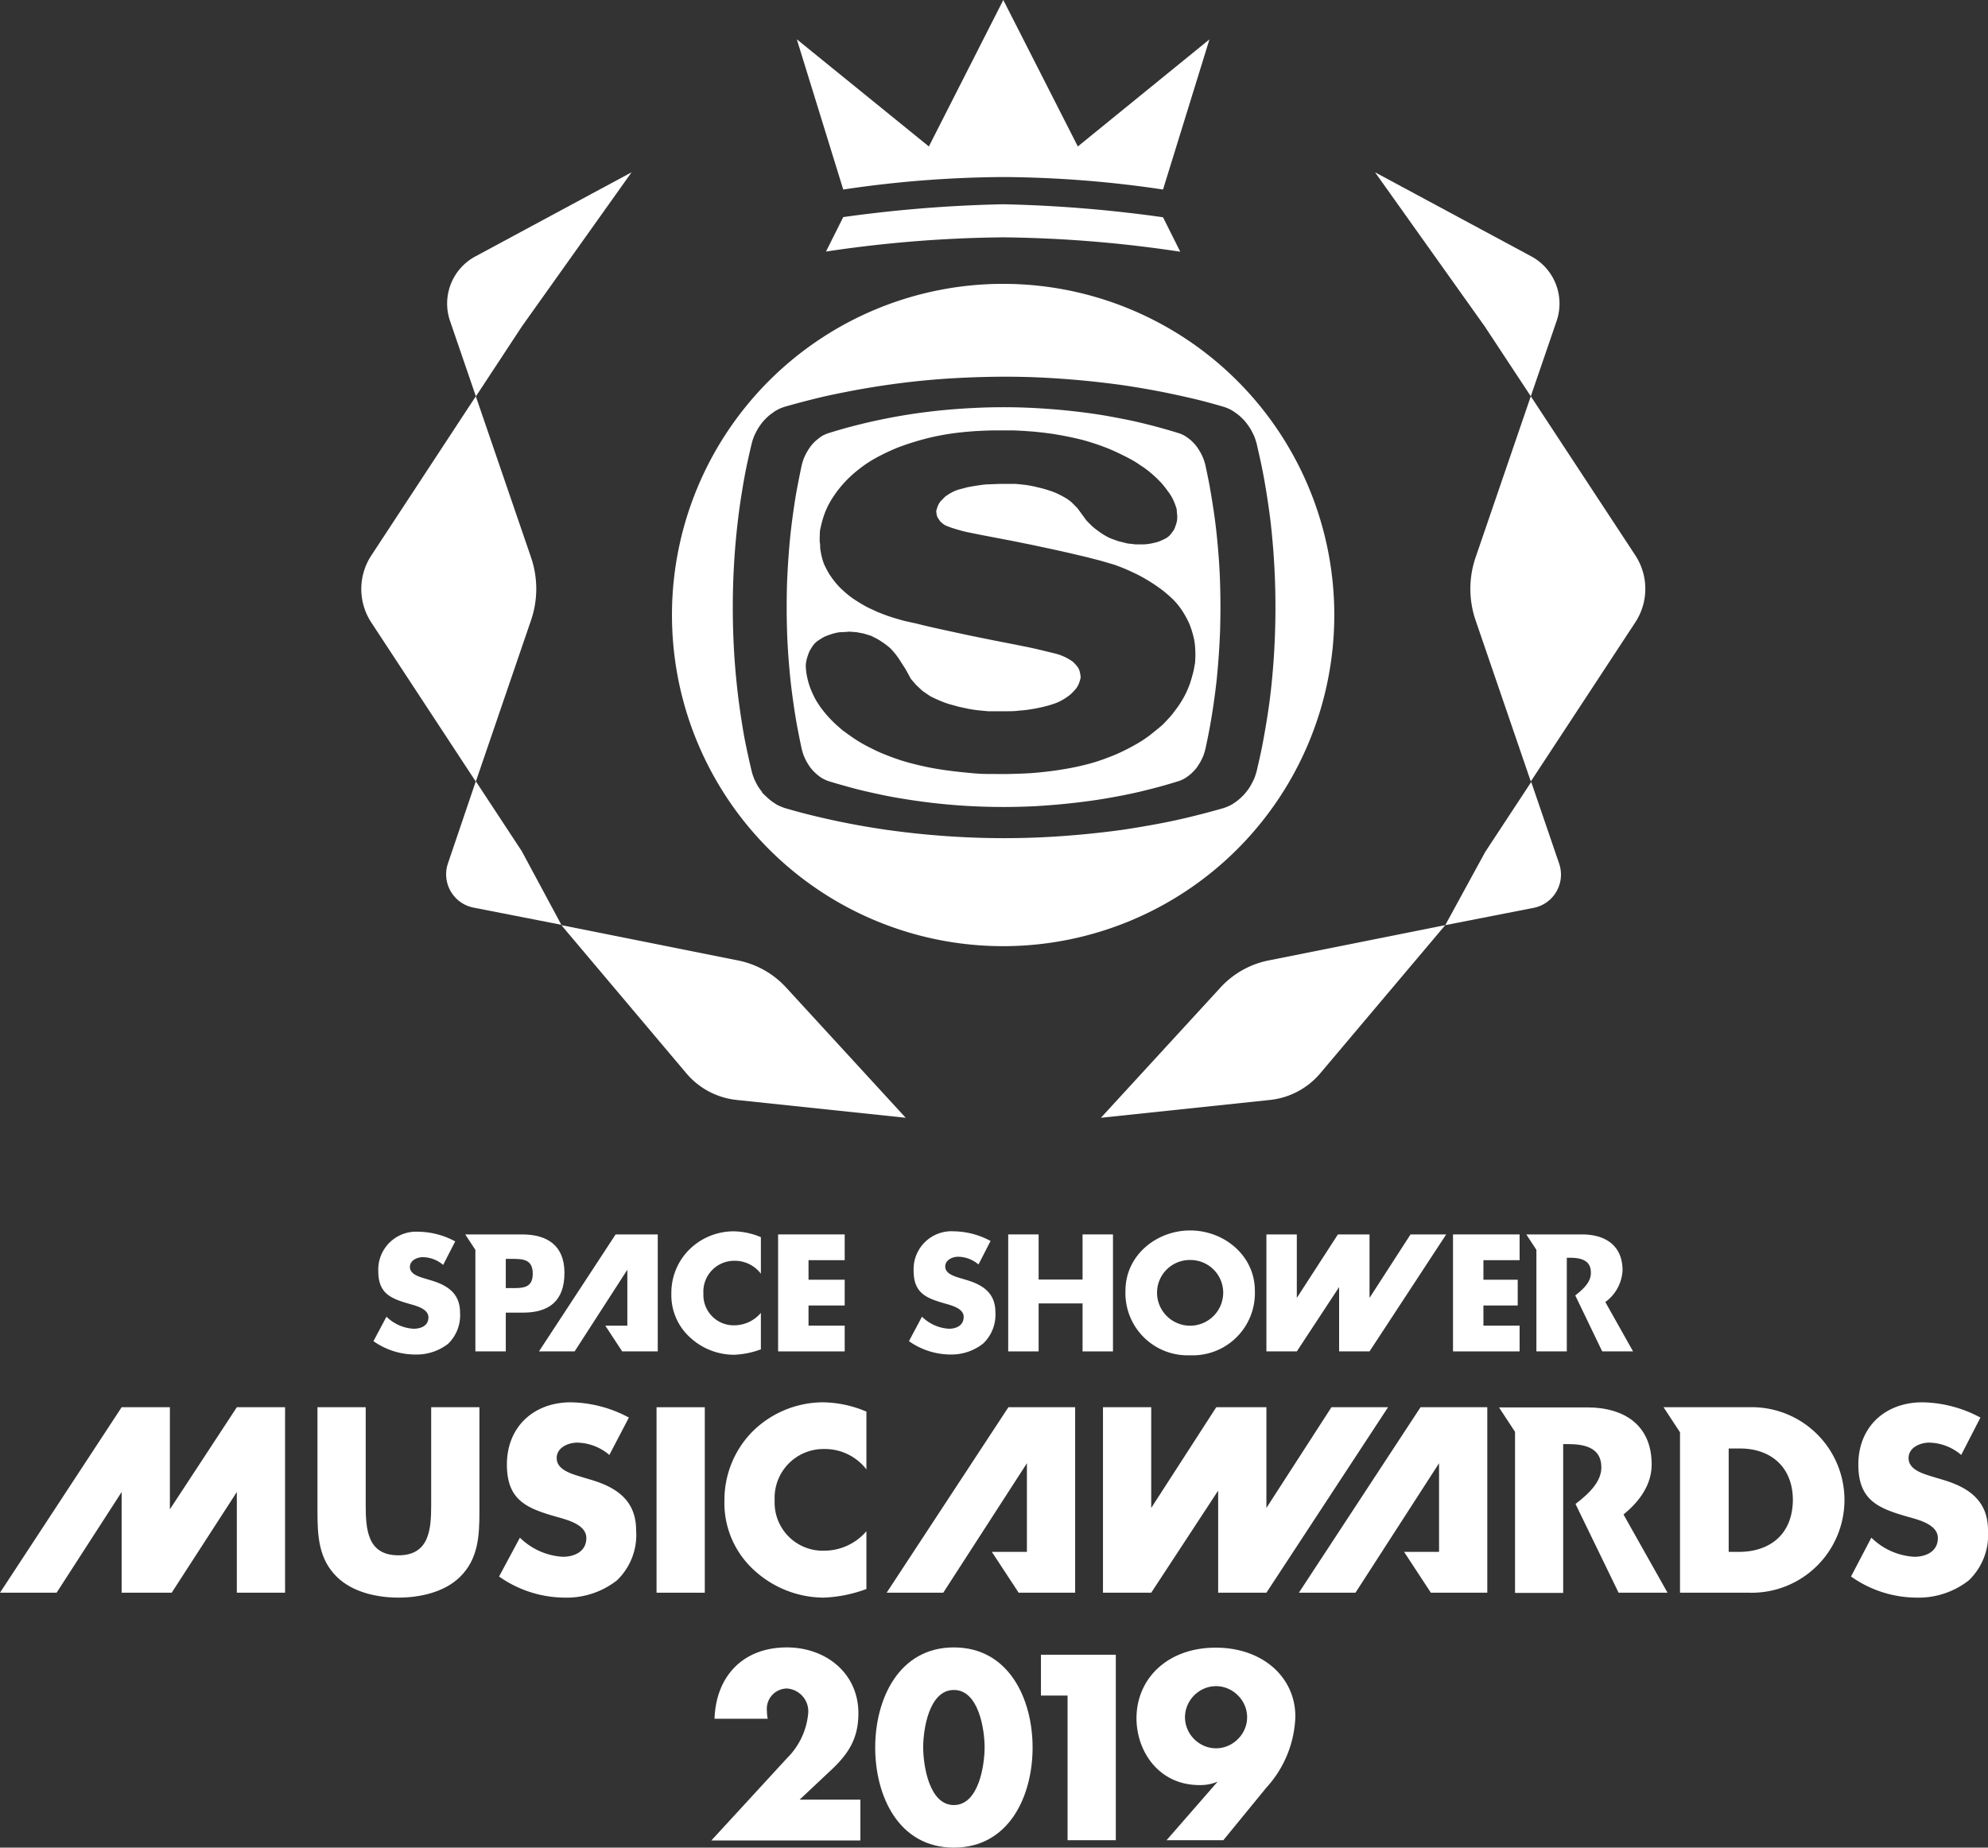 <svg xmlns="http://www.w3.org/2000/svg" viewBox="0 0 230.76 214.47"><rect x="0" y="0" width="230.76" height="214.47" fill="#333333" stroke="none"/><defs><style>.cls-1{fill:#fff;}</style></defs><title>アセット 6</title><g id="レイヤー_2" data-name="レイヤー 2"><g id="レイヤー_1-2" data-name="レイヤー 1"><path class="cls-1" d="M54.94,105.35l10.22,2-4.59-8.54-5.34-8.12L52,100.21A3.94,3.94,0,0,0,54.94,105.35Z"/><path class="cls-1" d="M73.31,20,55.17,29.77a6.21,6.21,0,0,0-2.93,7.49l3,8.75,5.34-8.12Z"/><path class="cls-1" d="M55.23,90.73,61.64,72a11.27,11.27,0,0,0,0-7.3L55.23,46,43.1,64.48a7.09,7.09,0,0,0,0,7.78Z"/><path class="cls-1" d="M85.49,127.68l19.64,2.07L91.24,114.62a10.3,10.3,0,0,0-5.61-3.14l-20.47-4.09,14.51,17.2A8.86,8.86,0,0,0,85.49,127.68Z"/><path class="cls-1" d="M167.76,107.39l10.22-2a3.93,3.93,0,0,0,3-5.14l-3.24-9.48-5.34,8.12Z"/><path class="cls-1" d="M177.69,46l3-8.75a6.23,6.23,0,0,0-2.94-7.49L159.61,20l12.74,17.9Z"/><path class="cls-1" d="M171.28,72l6.41,18.71,12.13-18.47a7.09,7.09,0,0,0,0-7.78L177.69,46l-6.41,18.71A11.27,11.27,0,0,0,171.28,72Z"/><path class="cls-1" d="M141.68,114.62l-13.89,15.13,19.64-2.07a8.86,8.86,0,0,0,5.82-3.09l14.51-17.2-20.47,4.09A10.3,10.3,0,0,0,141.68,114.62Z"/><path class="cls-1" d="M116.46,20.55A129.79,129.79,0,0,1,135,22l5.39-17.43L125.11,17,116.46,0l-8.64,17L92.49,4.56,97.88,22A129.79,129.79,0,0,1,116.46,20.55Z"/><path class="cls-1" d="M116.46,23.71A156.07,156.07,0,0,0,97.88,25.2l-2,4a146.54,146.54,0,0,1,20.58-1.65A146.54,146.54,0,0,1,137,29.22l-2-4A156.07,156.07,0,0,0,116.46,23.71Z"/><path class="cls-1" d="M91.75,78.88c.1.93.22,1.85.35,2.76s.27,1.81.44,2.71.34,1.76.53,2.63c.05.19.1.37.16.55a4.93,4.93,0,0,0,.22.53q.12.25.27.51c.1.16.2.32.31.48a5.12,5.12,0,0,0,.36.43,5,5,0,0,0,.41.39,4.12,4.12,0,0,0,.41.32,2.43,2.43,0,0,0,.44.26,4.43,4.43,0,0,0,.45.2c1,.31,2,.59,3,.86s2.11.51,3.18.74,2.19.42,3.3.59a69.88,69.88,0,0,0,7.21.74,73.06,73.06,0,0,0,7.4,0c2.41-.14,4.82-.38,7.21-.74,1.11-.17,2.21-.37,3.31-.59s2.12-.47,3.17-.74,2-.55,3-.86a4.58,4.58,0,0,0,.46-.2,2.73,2.73,0,0,0,.43-.26c.14-.1.28-.2.42-.32a4.89,4.89,0,0,0,.4-.39,3.73,3.73,0,0,0,.36-.43c.11-.16.21-.32.31-.48s.19-.34.27-.51a4.93,4.93,0,0,0,.22-.53c.06-.18.11-.37.16-.55.19-.87.37-1.75.53-2.63s.31-1.8.44-2.71.25-1.83.35-2.76q.28-2.77.39-5.58c.06-1.88.06-3.77,0-5.66s-.2-3.72-.39-5.58c-.1-.92-.21-1.84-.35-2.76s-.28-1.81-.44-2.71-.34-1.75-.53-2.62c-.05-.19-.1-.37-.16-.55a4.93,4.93,0,0,0-.22-.53,4.11,4.11,0,0,0-.27-.51,5.66,5.66,0,0,0-.31-.48,3.83,3.83,0,0,0-.36-.44c-.13-.14-.26-.26-.4-.39l-.42-.32a3.78,3.78,0,0,0-.43-.26,4.47,4.47,0,0,0-.46-.19c-1-.31-2-.6-3-.86s-2.11-.53-3.17-.74-2.2-.43-3.31-.6c-2.39-.36-4.8-.6-7.21-.73a67.66,67.66,0,0,0-7.4,0,69.86,69.86,0,0,0-7.21.73q-1.66.26-3.3.6c-1.07.22-2.13.47-3.18.74s-2,.55-3,.86a4.32,4.32,0,0,0-.45.19,2.43,2.43,0,0,0-.44.26l-.41.32a5,5,0,0,0-.41.39,5.28,5.28,0,0,0-.36.44,5.66,5.66,0,0,0-.31.48,4.11,4.11,0,0,0-.27.51,4.2,4.2,0,0,0-.22.53c-.06.18-.11.36-.16.55-.19.87-.36,1.74-.53,2.62s-.31,1.8-.44,2.71-.25,1.84-.35,2.76q-.28,2.79-.39,5.58c-.06,1.89-.06,3.78,0,5.66S91.56,77,91.75,78.88Zm1.78-1.57a3.58,3.58,0,0,1,.13-.86,8.15,8.15,0,0,1,.29-.83,7.31,7.31,0,0,1,.43-.7,2.33,2.33,0,0,1,.6-.57,7.66,7.66,0,0,1,.74-.45,9.44,9.44,0,0,1,.89-.32,4.91,4.91,0,0,1,.94-.2q.49,0,1-.06l.85.06.85.16.85.26.58.29a6.32,6.32,0,0,1,.56.33l.53.36.44.35a3.59,3.59,0,0,1,.39.39l.35.41.27.37c.09.12.17.24.25.37l.24.38.37.57.33.59.32.59.62.72.73.68.88.6c.34.18.7.35,1.06.5a10.73,10.73,0,0,0,1.12.42l1.16.32,1.11.24c.38.07.76.13,1.13.17l1.14.11.71,0,.7,0h.71c.49,0,1,0,1.48-.07a14.18,14.18,0,0,0,1.46-.17c.49-.08,1-.18,1.44-.29s.75-.2,1.11-.32a5.7,5.7,0,0,0,1-.44,8.23,8.23,0,0,0,.92-.62,6.67,6.67,0,0,0,.59-.6,2.36,2.36,0,0,0,.42-.67,4.83,4.83,0,0,0,.22-.74,3.86,3.86,0,0,0-.11-.68,1.51,1.51,0,0,0-.3-.61,5.08,5.08,0,0,0-.5-.54,6,6,0,0,0-1-.58,6,6,0,0,0-1.1-.38l-1.15-.28c-.64-.16-1.27-.3-1.91-.44l-2-.4-2-.39-3-.61-3-.65c-1-.22-2-.44-2.91-.68L105,72.08c-.54-.15-1.07-.3-1.6-.47s-1-.36-1.51-.56l-1.06-.49c-.34-.17-.67-.36-1-.56s-.63-.39-.93-.6-.7-.54-1-.82a7.54,7.54,0,0,1-.88-.91c-.27-.32-.51-.65-.74-1a10,10,0,0,1-.49-.9,4.63,4.63,0,0,1-.35-.94c-.09-.32-.15-.64-.21-1s0-.56-.07-.85a6,6,0,0,1,0-.85c0-.28,0-.56.09-.85a11.15,11.15,0,0,1,.51-1.77,9.38,9.38,0,0,1,.85-1.67,13.19,13.19,0,0,1,3-3.3,13.85,13.85,0,0,1,2.13-1.42,24,24,0,0,1,2.4-1.14,31.25,31.25,0,0,1,3.63-1.14,29.54,29.54,0,0,1,3.76-.65c1.29-.14,2.58-.21,3.88-.23h1.14l1.14,0,1.14.06,1.14.08,1.14.12,1.13.15,1.1.19,1.1.22,1.08.25c.63.17,1.26.36,1.87.57s1.22.44,1.8.7,1.16.54,1.72.83,1,.55,1.42.85a11.29,11.29,0,0,1,1.29.95,14.91,14.91,0,0,1,1.15,1.09c.28.32.54.64.79,1a5.29,5.29,0,0,1,.62,1,7.4,7.4,0,0,1,.41,1.11c0,.27.05.54.06.8a2.53,2.53,0,0,1-.09.78,7.51,7.51,0,0,1-.27.75,5.9,5.9,0,0,1-.43.59,2,2,0,0,1-.59.47c-.23.12-.48.23-.73.33s-.58.16-.87.23a5.64,5.64,0,0,1-.92.11h-.95l-.68-.08c-.22,0-.45-.08-.67-.13l-.67-.17-.7-.25a5,5,0,0,1-.66-.31c-.21-.12-.42-.24-.62-.38s-.42-.3-.63-.46a5.37,5.37,0,0,1-.57-.5c-.18-.17-.35-.35-.52-.53l-.34-.47-.35-.48-.34-.46-.34-.34-.35-.35-.39-.3a10.63,10.63,0,0,0-.93-.53,7.47,7.47,0,0,0-1-.43c-.35-.12-.71-.23-1.07-.33l-1-.24c-.35-.07-.7-.13-1-.17l-1.06-.11-.63,0-.62,0-.63,0-1.26.05c-.42,0-.84.07-1.25.13s-.83.13-1.23.21l-.94.25a4.17,4.17,0,0,0-.87.35,6.71,6.71,0,0,0-.77.49l-.5.51a2,2,0,0,0-.35.57,4.44,4.44,0,0,0-.19.62l.06.41a1,1,0,0,0,.15.38l.24.36c.12.12.24.22.37.33a1.92,1.92,0,0,0,.45.24l.5.19.58.18.59.17.61.15,1.64.33,1.67.32,1.68.32,2.44.49,2.44.52q1.2.26,2.4.54l1.66.39,1.63.42,1.59.47c.7.25,1.38.52,2,.82a16.85,16.85,0,0,1,1.89,1,19,19,0,0,1,1.71,1.16,15.42,15.42,0,0,1,1.28,1.13,8.29,8.29,0,0,1,1,1.26,11.24,11.24,0,0,1,.77,1.4,10.57,10.57,0,0,1,.48,1.44,6.62,6.62,0,0,1,.23,1.47,10.59,10.59,0,0,1,0,1.49c0,.27-.08.54-.12.81a6.84,6.84,0,0,1-.19.81c-.07.27-.15.54-.23.8s-.21.58-.33.87-.26.57-.41.85-.32.55-.49.82-.39.56-.6.84a8.35,8.35,0,0,1-.66.81c-.24.26-.48.52-.73.77-.47.42-1,.83-1.48,1.22a14.32,14.32,0,0,1-1.63,1.07c-.57.33-1.16.63-1.77.92s-1.28.55-1.94.79a19.85,19.85,0,0,1-2,.62c-.69.18-1.39.33-2.1.46s-1.48.25-2.22.34-1.5.17-2.26.22-1.51.07-2.27.09-1.82,0-2.74,0-1.82-.1-2.73-.19-1.81-.2-2.7-.34-1.49-.26-2.23-.43-1.45-.35-2.16-.57-1.4-.48-2.08-.75-1.17-.52-1.73-.8a17.22,17.22,0,0,1-1.63-.93c-.51-.34-1-.69-1.5-1.06-.29-.25-.58-.5-.85-.75s-.54-.53-.79-.8-.48-.56-.71-.85-.35-.49-.51-.73a6.61,6.61,0,0,1-.44-.77c-.13-.26-.25-.52-.36-.79s-.15-.4-.22-.61-.12-.4-.17-.61-.09-.42-.13-.62A8.81,8.81,0,0,1,93.53,77.31Z"/><path class="cls-1" d="M116.46,109.83A38.44,38.44,0,1,0,78,71.4,38.43,38.43,0,0,0,116.46,109.83Zm-28-17.89c-.14-.18-.27-.36-.4-.55s-.23-.39-.33-.59a3.76,3.76,0,0,1-.27-.62,4.61,4.61,0,0,1-.2-.63c-.24-1-.46-2-.67-3s-.39-2.08-.55-3.13-.31-2.12-.43-3.19q-.37-3.21-.49-6.45t0-6.54q.12-3.23.49-6.45c.12-1.06.26-2.13.43-3.19s.34-2.09.55-3.13.43-2,.67-3a4.75,4.75,0,0,1,.2-.64,3.66,3.66,0,0,1,.27-.61c.1-.2.21-.4.33-.59s.26-.38.4-.56.29-.34.45-.5a5.35,5.35,0,0,1,.5-.45l.52-.37a4.68,4.68,0,0,1,.54-.3c.19-.08.38-.16.57-.22,1.25-.36,2.5-.69,3.76-1s2.64-.59,4-.85,2.75-.49,4.13-.69q4.48-.65,9-.85c3.08-.14,6.16-.16,9.25,0s6,.44,9,.85c1.38.2,2.76.43,4.13.69s2.65.54,4,.85,2.51.64,3.76,1c.19.06.38.14.57.22a4.68,4.68,0,0,1,.54.3l.52.37c.18.15.34.29.5.45a5.21,5.21,0,0,1,.45.5c.14.18.27.37.4.56s.23.39.33.59a4.78,4.78,0,0,1,.28.61c.07.21.14.42.2.64.23,1,.46,2,.66,3s.39,2.09.55,3.13.32,2.13.44,3.19q.36,3.22.48,6.45t0,6.54q-.12,3.24-.48,6.45c-.12,1.07-.27,2.13-.44,3.19s-.35,2.09-.55,3.13-.43,2-.66,3c-.06.21-.13.42-.2.63a4.91,4.91,0,0,1-.28.62c-.1.2-.21.39-.33.59s-.26.37-.4.55a4.23,4.23,0,0,1-.45.5,5.35,5.35,0,0,1-.5.45,6.15,6.15,0,0,1-.52.37,2.86,2.86,0,0,1-.54.3c-.19.09-.38.16-.57.23-1.25.36-2.5.69-3.76,1s-2.64.61-4,.86-2.75.49-4.13.69c-3,.41-6,.69-9,.84s-6.17.15-9.25,0-6-.43-9-.85c-1.38-.2-2.76-.43-4.13-.69s-2.65-.54-4-.86-2.51-.63-3.76-1c-.19-.07-.38-.14-.57-.23a2.86,2.86,0,0,1-.54-.3,6.15,6.15,0,0,1-.52-.37,5.35,5.35,0,0,1-.5-.45A4.32,4.32,0,0,1,88.42,91.94Z"/><path class="cls-1" d="M50.05,174.69c0,2.8-.2,5.85-3.8,5.85s-3.8-3-3.8-5.85V163.35h-5.6v12.11c0,2.77.12,5.51,2.26,7.59,1.8,1.77,4.63,2.4,7.14,2.4s5.34-.63,7.14-2.4c2.14-2.08,2.26-4.82,2.26-7.59V163.35h-5.6Z"/><path class="cls-1" d="M68.53,171.75l-1.43-.43c-1-.32-2.48-.8-2.48-2.06s1.37-1.8,2.39-1.8a5.9,5.9,0,0,1,3.72,1.43L73,164.55a14.66,14.66,0,0,0-6.74-1.77c-4.31,0-7.42,2.85-7.42,7.22,0,4.17,2.31,5.09,5.83,6.09,1.19.34,3.39.88,3.39,2.45s-1.4,2.17-2.71,2.17a7.72,7.72,0,0,1-5-2.22L57.93,183a13.31,13.31,0,0,0,7.57,2.45,9.47,9.47,0,0,0,6.11-2,7.31,7.31,0,0,0,2.23-5.8C73.84,174.14,71.53,172.63,68.53,171.75Z"/><rect class="cls-1" x="76.21" y="163.35" width="5.6" height="21.53"/><path class="cls-1" d="M95.66,168.2a6.08,6.08,0,0,1,4.91,2.37v-6.71a13.19,13.19,0,0,0-5.11-1.08,11.68,11.68,0,0,0-8.2,3.48,11.31,11.31,0,0,0-3.17,7.88,10.53,10.53,0,0,0,3.46,8.14,12,12,0,0,0,8.08,3.17,15.86,15.86,0,0,0,4.94-1v-6.71A6.44,6.44,0,0,1,95.75,180a5.59,5.59,0,0,1-5.83-5.86A5.67,5.67,0,0,1,95.66,168.2Z"/><polygon class="cls-1" points="19.72 175.2 19.72 163.35 14.12 163.35 0 184.88 6.57 184.88 14.12 173.19 14.12 184.88 19.93 184.88 27.49 173.19 27.49 184.88 33.09 184.88 33.09 163.35 27.49 163.35 19.72 175.2"/><path class="cls-1" d="M203,163.35H193.1l1.91,2.91v18.62H203a10.77,10.77,0,1,0,0-21.53Zm-1.08,16.79h-1.26v-12h1.31c3.6,0,6.14,2.17,6.14,6C208.06,178.31,205.21,180.14,201.87,180.14Z"/><path class="cls-1" d="M225.45,171.75l-1.43-.43c-1-.32-2.48-.8-2.48-2.06s1.37-1.8,2.4-1.8a5.87,5.87,0,0,1,3.71,1.43l2.23-4.34a14.69,14.69,0,0,0-6.74-1.77c-4.32,0-7.43,2.85-7.43,7.22,0,4.17,2.31,5.09,5.83,6.09,1.2.34,3.4.88,3.4,2.45s-1.4,2.17-2.72,2.17a7.72,7.72,0,0,1-5-2.22L214.86,183a13.26,13.26,0,0,0,7.56,2.45,9.47,9.47,0,0,0,6.11-2,7.31,7.31,0,0,0,2.23-5.8C230.76,174.14,228.45,172.63,225.45,171.75Z"/><polygon class="cls-1" points="147 184.88 161.12 163.35 154.55 163.35 147 175.04 147 163.35 141.18 163.35 133.63 175.04 133.63 163.35 128.03 163.35 128.03 184.88 133.63 184.88 141.4 173.03 141.4 184.88 147 184.88"/><polygon class="cls-1" points="119.2 169.85 119.2 180.14 115.13 180.14 118.24 184.88 124.8 184.88 124.8 163.35 117.05 163.35 102.92 184.88 109.49 184.88 119.2 169.85"/><polygon class="cls-1" points="167.04 169.85 167.04 180.14 162.98 180.14 166.09 184.88 172.64 184.88 172.64 163.35 164.89 163.35 150.77 184.88 157.34 184.88 167.04 169.85"/><path class="cls-1" d="M191.72,170c0-4.6-3.22-6.63-7.48-6.63H174l1.86,2.84v18.69h5.59V167.63H182c1.82,0,3.88.35,3.88,2.69,0,1.54-1.17,2.86-3,4.26l5,10.3h5.68l-5.11-9.08C190.36,174.25,191.72,172.3,191.72,170Z"/><path class="cls-1" d="M110.15,154.24a4.86,4.86,0,0,1-3.13-1.4l-1.51,2.84a8.38,8.38,0,0,0,4.77,1.55,5.94,5.94,0,0,0,3.85-1.28,4.61,4.61,0,0,0,1.41-3.65c0-2.2-1.46-3.16-3.35-3.72l-.9-.27c-.61-.19-1.57-.5-1.57-1.29s.87-1.14,1.51-1.14a3.73,3.73,0,0,1,2.35.9l1.4-2.73a9.23,9.23,0,0,0-4.25-1.12,4.4,4.4,0,0,0-4.68,4.56c0,2.63,1.46,3.2,3.67,3.83.76.22,2.14.56,2.14,1.55S111,154.24,110.15,154.24Z"/><polygon class="cls-1" points="129.19 156.87 129.19 143.29 125.66 143.29 125.66 148.53 120.56 148.53 120.56 143.29 117.03 143.29 117.03 156.87 120.56 156.87 120.56 151.3 125.66 151.3 125.66 156.87 129.19 156.87"/><path class="cls-1" d="M138.15,157.32a7.22,7.22,0,0,0,7.51-7.49c0-4.11-3.6-7-7.51-7s-7.51,2.88-7.51,7A7.22,7.22,0,0,0,138.15,157.32Zm0-11.06a3.8,3.8,0,0,1,3.83,3.59,3.84,3.84,0,1,1-7.67,0A3.8,3.8,0,0,1,138.15,146.26Z"/><polygon class="cls-1" points="176.39 146.28 176.39 143.29 168.66 143.29 168.66 156.87 176.39 156.87 176.39 153.88 172.19 153.88 172.19 151.54 176.17 151.54 176.17 148.55 172.19 148.55 172.19 146.28 176.39 146.28"/><polygon class="cls-1" points="163.73 143.29 158.97 150.66 158.97 143.29 155.3 143.29 150.53 150.66 150.53 143.29 147 143.29 147 156.87 150.53 156.87 155.44 149.4 155.44 156.87 158.97 156.87 167.87 143.29 163.73 143.29"/><path class="cls-1" d="M48,154.24a4.88,4.88,0,0,1-3.14-1.4l-1.51,2.84a8.4,8.4,0,0,0,4.77,1.55A6,6,0,0,0,52,156a4.6,4.6,0,0,0,1.4-3.65c0-2.2-1.46-3.16-3.35-3.72l-.9-.27c-.61-.19-1.57-.5-1.57-1.29s.87-1.14,1.52-1.14a3.72,3.72,0,0,1,2.34.9l1.4-2.73a9.2,9.2,0,0,0-4.25-1.12,4.4,4.4,0,0,0-4.68,4.56c0,2.63,1.46,3.2,3.67,3.83.76.22,2.15.56,2.15,1.55S48.84,154.24,48,154.24Z"/><path class="cls-1" d="M58.71,156.87v-4.5h2c3.08,0,4.81-1.41,4.81-4.61s-2-4.47-4.94-4.47H54l1.18,1.79v11.79Zm0-10.74h.59c1.37,0,2.54,0,2.54,1.73s-1.26,1.66-2.54,1.66h-.59Z"/><path class="cls-1" d="M85.22,146.35a3.81,3.81,0,0,1,3.1,1.5v-4.24a8.35,8.35,0,0,0-3.23-.68,7.35,7.35,0,0,0-5.16,2.2,7.08,7.08,0,0,0-2,5,6.63,6.63,0,0,0,2.18,5.13,7.53,7.53,0,0,0,5.09,2,10,10,0,0,0,3.12-.63v-4.23a4.07,4.07,0,0,1-3,1.44,3.52,3.52,0,0,1-3.67-3.69A3.58,3.58,0,0,1,85.22,146.35Z"/><polygon class="cls-1" points="98.05 146.28 98.05 143.29 90.32 143.29 90.32 156.87 98.05 156.87 98.05 153.88 93.85 153.88 93.85 151.54 98.05 151.54 98.05 148.55 93.85 148.55 93.85 146.28 98.05 146.28"/><polygon class="cls-1" points="72.82 147.39 72.82 153.88 70.26 153.88 72.22 156.87 76.35 156.87 76.35 143.29 71.46 143.29 62.56 156.87 66.7 156.87 72.82 147.39"/><path class="cls-1" d="M182.85,150.37l3.13,6.5h3.58l-3.22-5.73a4.85,4.85,0,0,0,2-3.67c0-2.9-2-4.18-4.72-4.18h-6.45l1.17,1.79v11.79h3.53V146h.34c1.16,0,2.45.22,2.45,1.69C184.71,148.66,184,149.49,182.85,150.37Z"/><path class="cls-1" d="M96.16,205.76c2.2-2,3.48-3.8,3.48-6.88,0-4.68-3.8-7.65-8.31-7.65-5.08,0-8.22,3.34-8.39,8.28h6.17a5,5,0,0,1-.09-.92A2.36,2.36,0,0,1,91.36,196a2.66,2.66,0,0,1,2.46,2.79,8.37,8.37,0,0,1-2.46,5.29l-8.79,9.56h17.3v-4.74H92.82Z"/><path class="cls-1" d="M110.72,191.23c-6.39,0-9.13,6-9.13,11.62s2.71,11.62,9.13,11.62,9.14-6,9.14-11.62S117.12,191.23,110.72,191.23Zm0,18.3c-2.88,0-3.56-4.63-3.56-6.71s.68-6.65,3.56-6.65,3.57,4.57,3.57,6.65S113.61,209.53,110.72,209.53Z"/><polygon class="cls-1" points="120.83 196.82 123.92 196.82 123.92 213.61 129.52 213.61 129.52 192.08 120.83 192.08 120.83 196.82"/><path class="cls-1" d="M135.41,213.61l5.93-6.8a5.12,5.12,0,0,1-2.12.4c-4.72,0-7.3-3.93-7.3-7.76,0-4.55,3.55-8.19,9.2-8.19,5.46,0,9.24,3.44,9.24,8A12.79,12.79,0,0,1,147,207.5l-5,6.11Zm9.35-14.28a3.39,3.39,0,0,0-.29-1.39,3.5,3.5,0,0,0-.78-1.14,3.61,3.61,0,0,0-1.14-.78,3.44,3.44,0,0,0-1.4-.29,3.47,3.47,0,0,0-1.4.29,3.73,3.73,0,0,0-1.14.78,3.64,3.64,0,0,0-.77,1.14,3.5,3.5,0,0,0,0,2.79,3.64,3.64,0,0,0,.77,1.14,3.73,3.73,0,0,0,1.14.78,3.47,3.47,0,0,0,1.4.29,3.44,3.44,0,0,0,1.4-.29,3.61,3.61,0,0,0,1.14-.78,3.5,3.5,0,0,0,.78-1.14A3.4,3.4,0,0,0,144.76,199.33Z"/></g></g></svg>